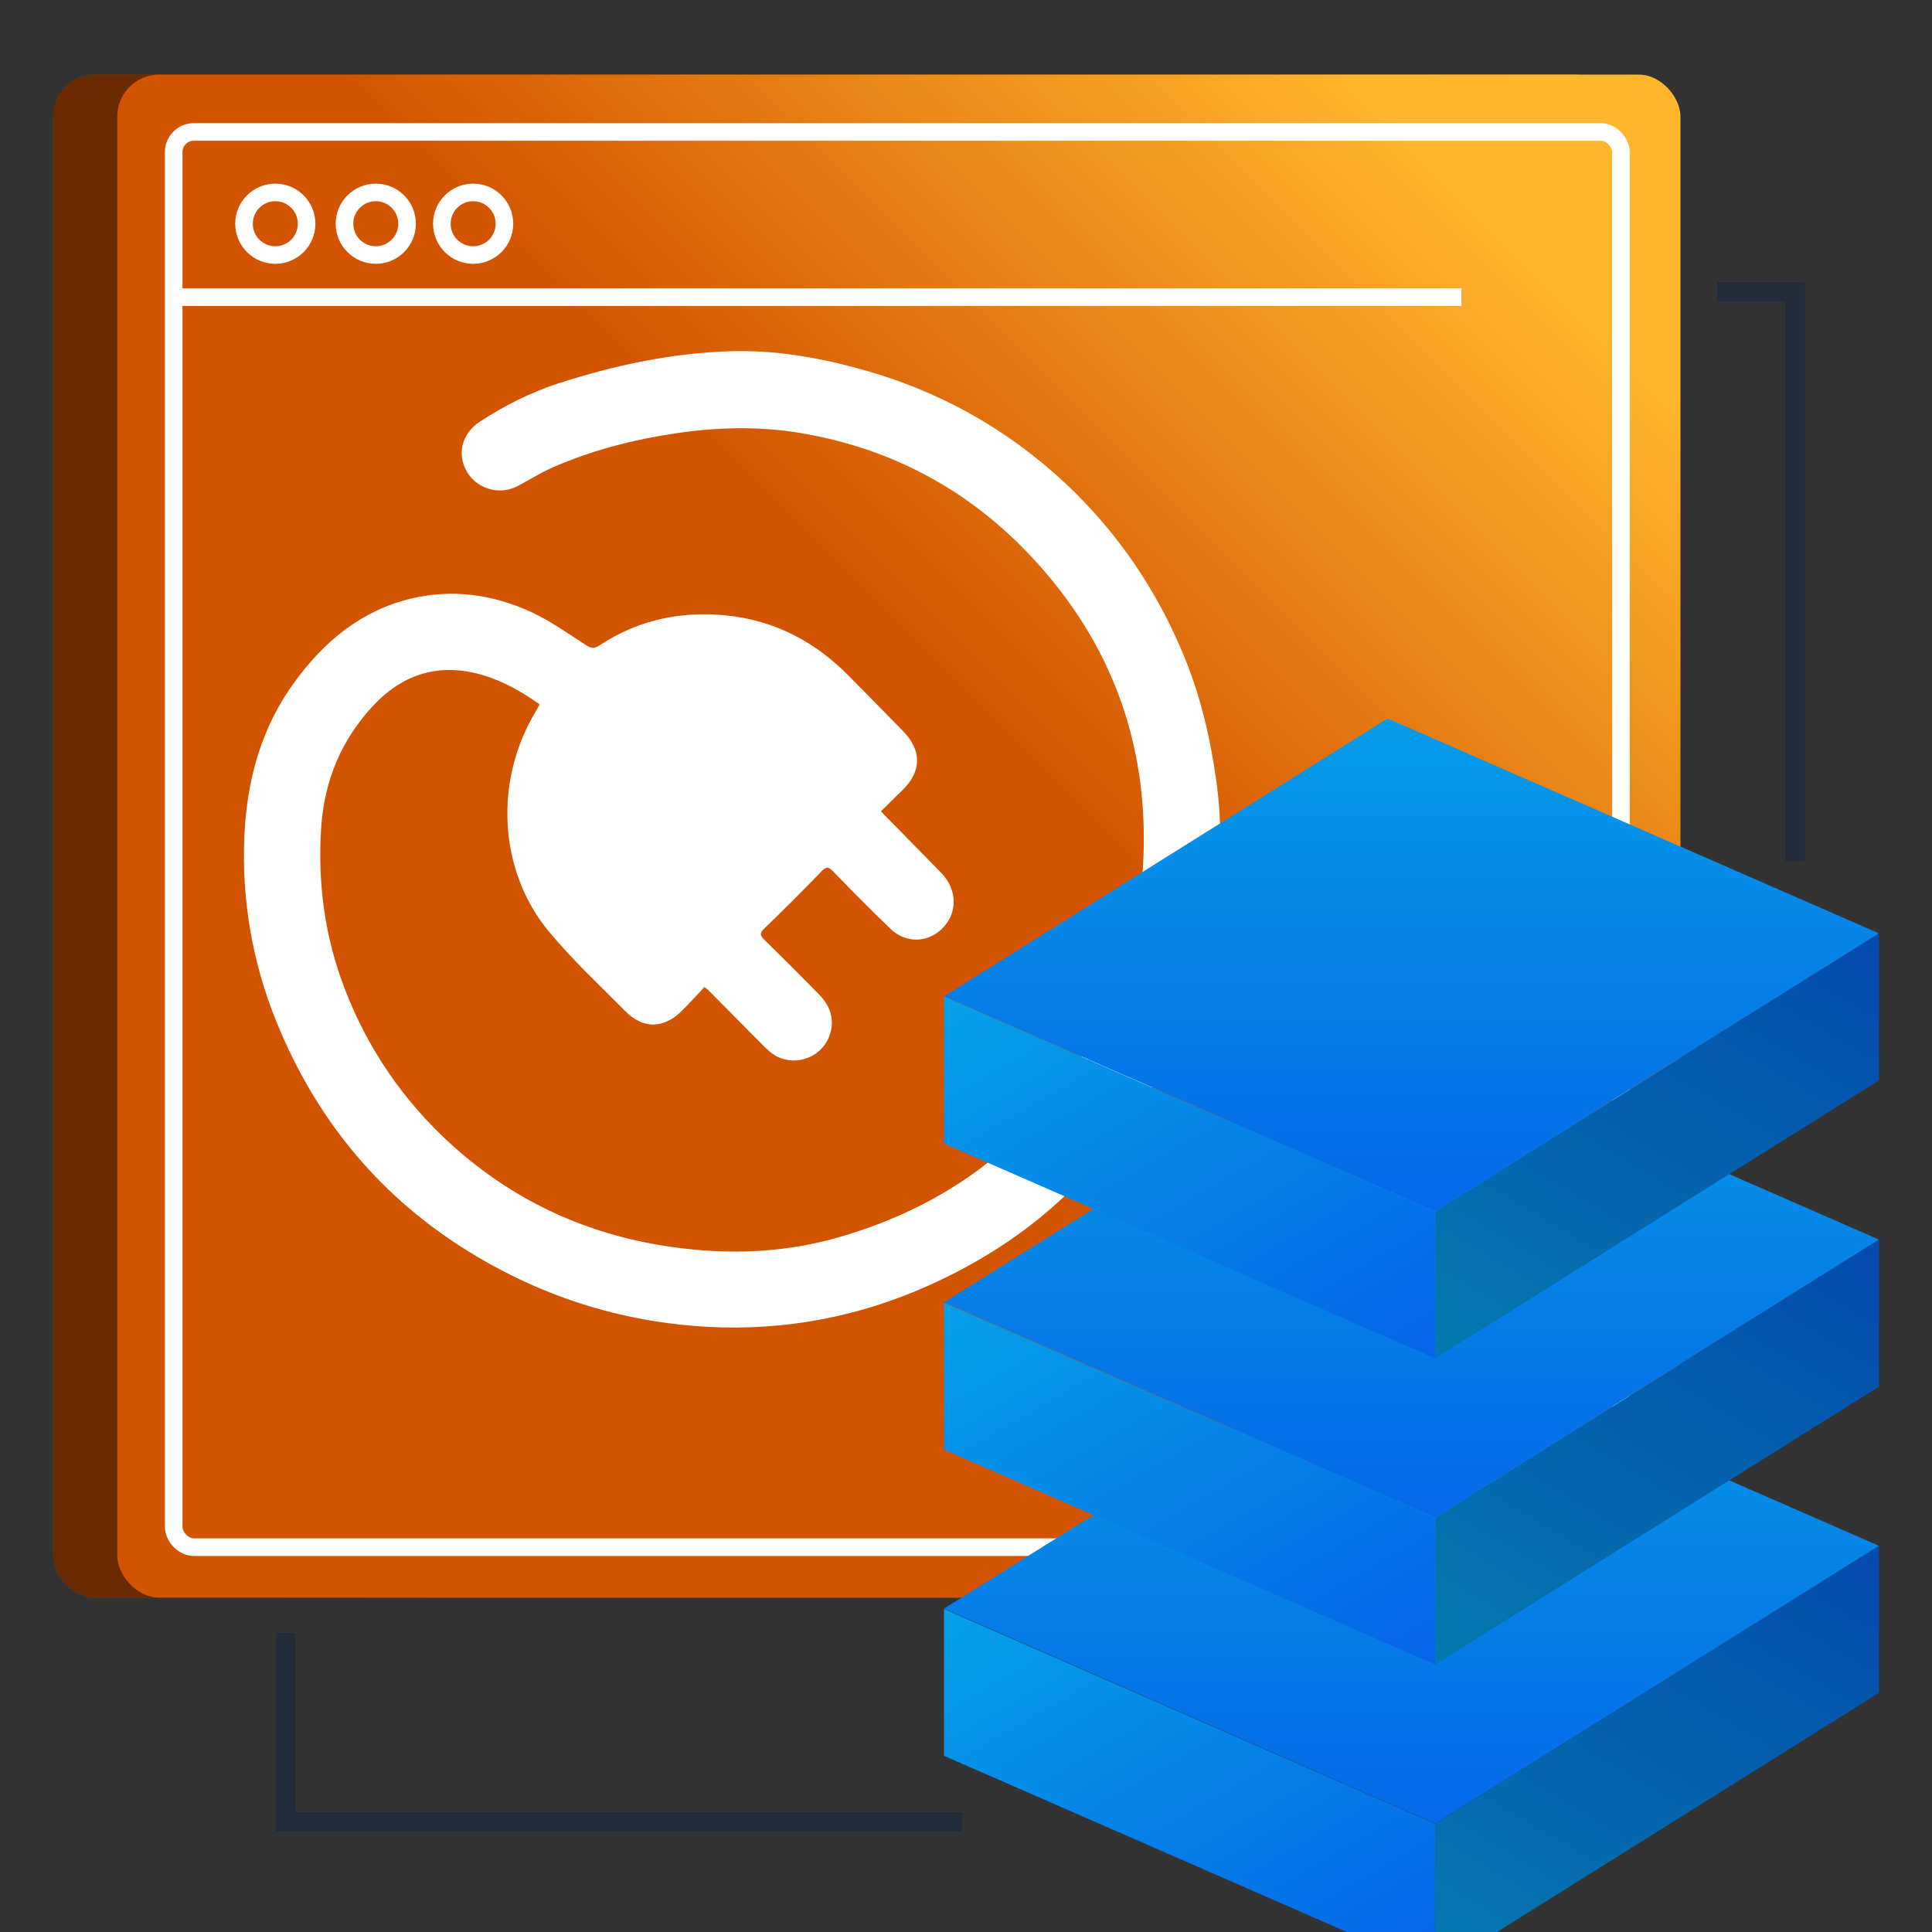 <?xml version="1.0" encoding="UTF-8"?>
<svg id="Layer_1" data-name="Layer 1" xmlns="http://www.w3.org/2000/svg" xmlns:xlink="http://www.w3.org/1999/xlink" viewBox="0 0 100 100">
  <rect x="0" y="0" width="100" height="100" fill="#333333" stroke="none"/>
  <defs>
    <style>
      .cls-1 {
        fill: url(#linear-gradient-2);
      }

      .cls-2 {
        fill: #fff;
      }

      .cls-3 {
        opacity: .5;
      }

      .cls-4 {
        fill: url(#linear-gradient-6);
      }

      .cls-5 {
        fill: url(#linear-gradient-11);
      }

      .cls-6 {
        fill: url(#linear-gradient-10);
      }

      .cls-7 {
        fill: url(#linear-gradient-5);
      }

      .cls-8 {
        fill: url(#linear-gradient-7);
      }

      .cls-9 {
        stroke: #fff;
        stroke-width: .91px;
      }

      .cls-9, .cls-10 {
        fill: none;
        stroke-miterlimit: 10;
      }

      .cls-11 {
        fill: url(#linear-gradient-9);
      }

      .cls-10 {
        stroke: #222c3a;
      }

      .cls-12 {
        fill: url(#linear-gradient-3);
      }

      .cls-13 {
        fill: url(#linear-gradient);
      }

      .cls-14 {
        opacity: .25;
      }

      .cls-15 {
        fill: url(#linear-gradient-4);
      }

      .cls-16 {
        fill: url(#linear-gradient-8);
      }
    </style>
    <linearGradient id="linear-gradient" x1="35.67" y1="38.46" x2="50.53" y2="47.95" gradientUnits="userSpaceOnUse">
      <stop offset="0" stop-color="#d35400"/>
      <stop offset="1" stop-color="#ffb62d"/>
    </linearGradient>
    <linearGradient id="linear-gradient-2" x1="51.62" y1="38.18" x2="78.19" y2="11.61" xlink:href="#linear-gradient"/>
    <linearGradient id="linear-gradient-3" x1="77.88" y1="104.23" x2="93.81" y2="77.53" gradientUnits="userSpaceOnUse">
      <stop offset="0" stop-color="#05a1e8"/>
      <stop offset="1" stop-color="#0562e8"/>
    </linearGradient>
    <linearGradient id="linear-gradient-4" x1="54.21" y1="79.9" x2="69.03" y2="105.54" xlink:href="#linear-gradient-3"/>
    <linearGradient id="linear-gradient-5" x1="73.06" y1="66.31" x2="73.06" y2="97.11" xlink:href="#linear-gradient-3"/>
    <linearGradient id="linear-gradient-6" x1="77.88" y1="88.38" x2="93.81" y2="61.68" xlink:href="#linear-gradient-3"/>
    <linearGradient id="linear-gradient-7" x1="54.21" y1="64.05" x2="69.03" y2="89.69" xlink:href="#linear-gradient-3"/>
    <linearGradient id="linear-gradient-8" x1="73.06" y1="50.46" x2="73.06" y2="81.26" xlink:href="#linear-gradient-3"/>
    <linearGradient id="linear-gradient-9" x1="77.88" y1="72.53" x2="93.81" y2="45.84" xlink:href="#linear-gradient-3"/>
    <linearGradient id="linear-gradient-10" x1="54.21" y1="48.2" x2="69.03" y2="73.85" xlink:href="#linear-gradient-3"/>
    <linearGradient id="linear-gradient-11" x1="73.06" y1="34.61" x2="73.06" y2="65.41" xlink:href="#linear-gradient-3"/>
  </defs>
  <g>
    <rect class="cls-13" x="2.75" y="3.86" width="80.91" height="78.83" rx="2.17" ry="2.17"/>
    <rect class="cls-3" x="2.75" y="3.86" width="80.91" height="78.83" rx="2.17" ry="2.17"/>
    <rect class="cls-1" x="6.07" y="3.86" width="80.91" height="78.83" rx="2.17" ry="2.17"/>
    <rect class="cls-9" x="8.99" y="6.82" width="74.91" height="73.25" rx="1.04" ry="1.04" transform="translate(92.89 86.9) rotate(-180)"/>
    <line class="cls-9" x1="8.99" y1="15.38" x2="75.64" y2="15.38"/>
    <circle class="cls-9" cx="14.25" cy="11.58" r="1.62"/>
    <circle class="cls-9" cx="19.45" cy="11.58" r="1.62"/>
    <circle class="cls-9" cx="24.49" cy="11.58" r="1.62"/>
  </g>
  <polyline class="cls-10" points="49.81 94.3 14.79 94.3 14.79 84.52"/>
  <polyline class="cls-10" points="88.88 15.1 92.92 15.1 92.92 44.58"/>
  <path class="cls-2" d="m45.61,42.01c1.05,1.07,2.08,2.12,3.1,3.16.74.76.86,1.79.31,2.59-.69,1-2.01,1.18-2.9.34-1.02-.97-2-1.97-2.98-2.98-.23-.24-.36-.3-.62-.02-.97,1.01-1.97,2-2.98,2.98-.22.21-.2.34,0,.54.97.95,1.93,1.91,2.88,2.88.66.68.81,1.49.44,2.28-.49,1.05-1.87,1.45-2.83.79-.27-.18-.5-.43-.73-.66-.88-.88-1.74-1.76-2.62-2.64-.05-.05-.1-.09-.22-.18-.4.42-.78.85-1.19,1.25-.93.91-1.98.93-2.9,0-1.35-1.36-2.76-2.67-3.98-4.15-2.58-3.12-2.85-7.8-.62-11.43.05-.09.1-.18.16-.3-.91-.65-1.86-1.19-2.92-1.51-2.21-.66-4.11-.11-5.68,1.56-1.68,1.79-2.56,3.94-2.71,6.38-.18,2.83.19,5.58,1.2,8.23,1.21,3.18,3.09,5.91,5.62,8.19,3.04,2.73,6.6,4.43,10.62,5.12,3.1.53,6.21.5,9.25-.36,6.35-1.8,11.04-5.65,13.91-11.62.98-2.04,1.62-4.21,1.85-6.47.6-5.88-.8-11.23-4.54-15.85-3.41-4.21-7.8-6.85-13.18-7.73-2.1-.34-4.2-.29-6.32.02-2.24.33-4.39.88-6.46,1.79-.61.27-1.17.63-1.76.94-1.14.6-2.52,0-2.85-1.23-.21-.78.11-1.59.87-2.09,1.27-.83,2.61-1.51,4.05-1.98,2.9-.94,5.87-1.58,8.93-1.67,2.27-.07,4.5.31,6.68.91,4.04,1.1,7.6,3.07,10.67,5.94,2.69,2.53,4.72,5.52,6.12,8.92.86,2.08,1.37,4.26,1.68,6.5.55,4.02-.05,7.9-1.38,11.69-1.32,3.75-3.51,6.92-6.36,9.66-2.13,2.04-4.57,3.59-7.25,4.78-3.58,1.59-7.36,2.3-11.27,2.1-4.62-.24-8.89-1.63-12.79-4.12-4.46-2.85-7.62-6.79-9.6-11.67-1.25-3.08-1.81-6.32-1.66-9.64.13-2.89.88-5.62,2.62-7.98,1.52-2.08,3.43-3.67,6.01-4.29,2.15-.51,4.24-.21,6.22.7.99.46,1.89,1.1,2.81,1.7.29.19.47.2.76,0,1.81-1.19,3.81-1.68,5.96-1.57,2.72.14,5,1.24,6.9,3.17.94.96,1.89,1.91,2.83,2.88.96.99.94,2.08-.05,3.04-.38.37-.77.75-1.11,1.09Z"/>
  <g>
    <g>
      <polygon class="cls-12" points="97.25 87.62 74.29 102 74.29 94.4 97.25 80.01 97.25 87.62"/>
      <polygon class="cls-14" points="97.25 87.62 74.29 102 74.29 94.4 97.25 80.01 97.25 87.62"/>
      <polygon class="cls-15" points="48.86 90.88 74.29 102 74.29 94.4 48.86 83.28 48.86 90.88"/>
      <polygon class="cls-7" points="48.86 83.26 74.29 94.39 97.25 80.01 71.82 68.89 48.86 83.26"/>
    </g>
    <g>
      <polygon class="cls-4" points="97.25 71.77 74.29 86.16 74.29 78.55 97.25 64.16 97.25 71.77"/>
      <polygon class="cls-14" points="97.25 71.77 74.29 86.16 74.29 78.55 97.25 64.16 97.25 71.77"/>
      <polygon class="cls-8" points="48.86 75.03 74.29 86.16 74.29 78.55 48.86 67.43 48.86 75.03"/>
      <polygon class="cls-16" points="48.86 67.41 74.29 78.54 97.25 64.16 71.82 53.04 48.86 67.41"/>
    </g>
    <g>
      <polygon class="cls-11" points="97.25 55.92 74.29 70.31 74.29 62.7 97.25 48.31 97.25 55.92"/>
      <polygon class="cls-14" points="97.25 55.92 74.29 70.31 74.29 62.7 97.25 48.31 97.25 55.92"/>
      <polygon class="cls-6" points="48.86 59.19 74.29 70.31 74.29 62.7 48.86 51.58 48.86 59.19"/>
      <polygon class="cls-5" points="48.86 51.57 74.29 62.69 97.25 48.31 71.82 37.19 48.86 51.57"/>
    </g>
  </g>
</svg>